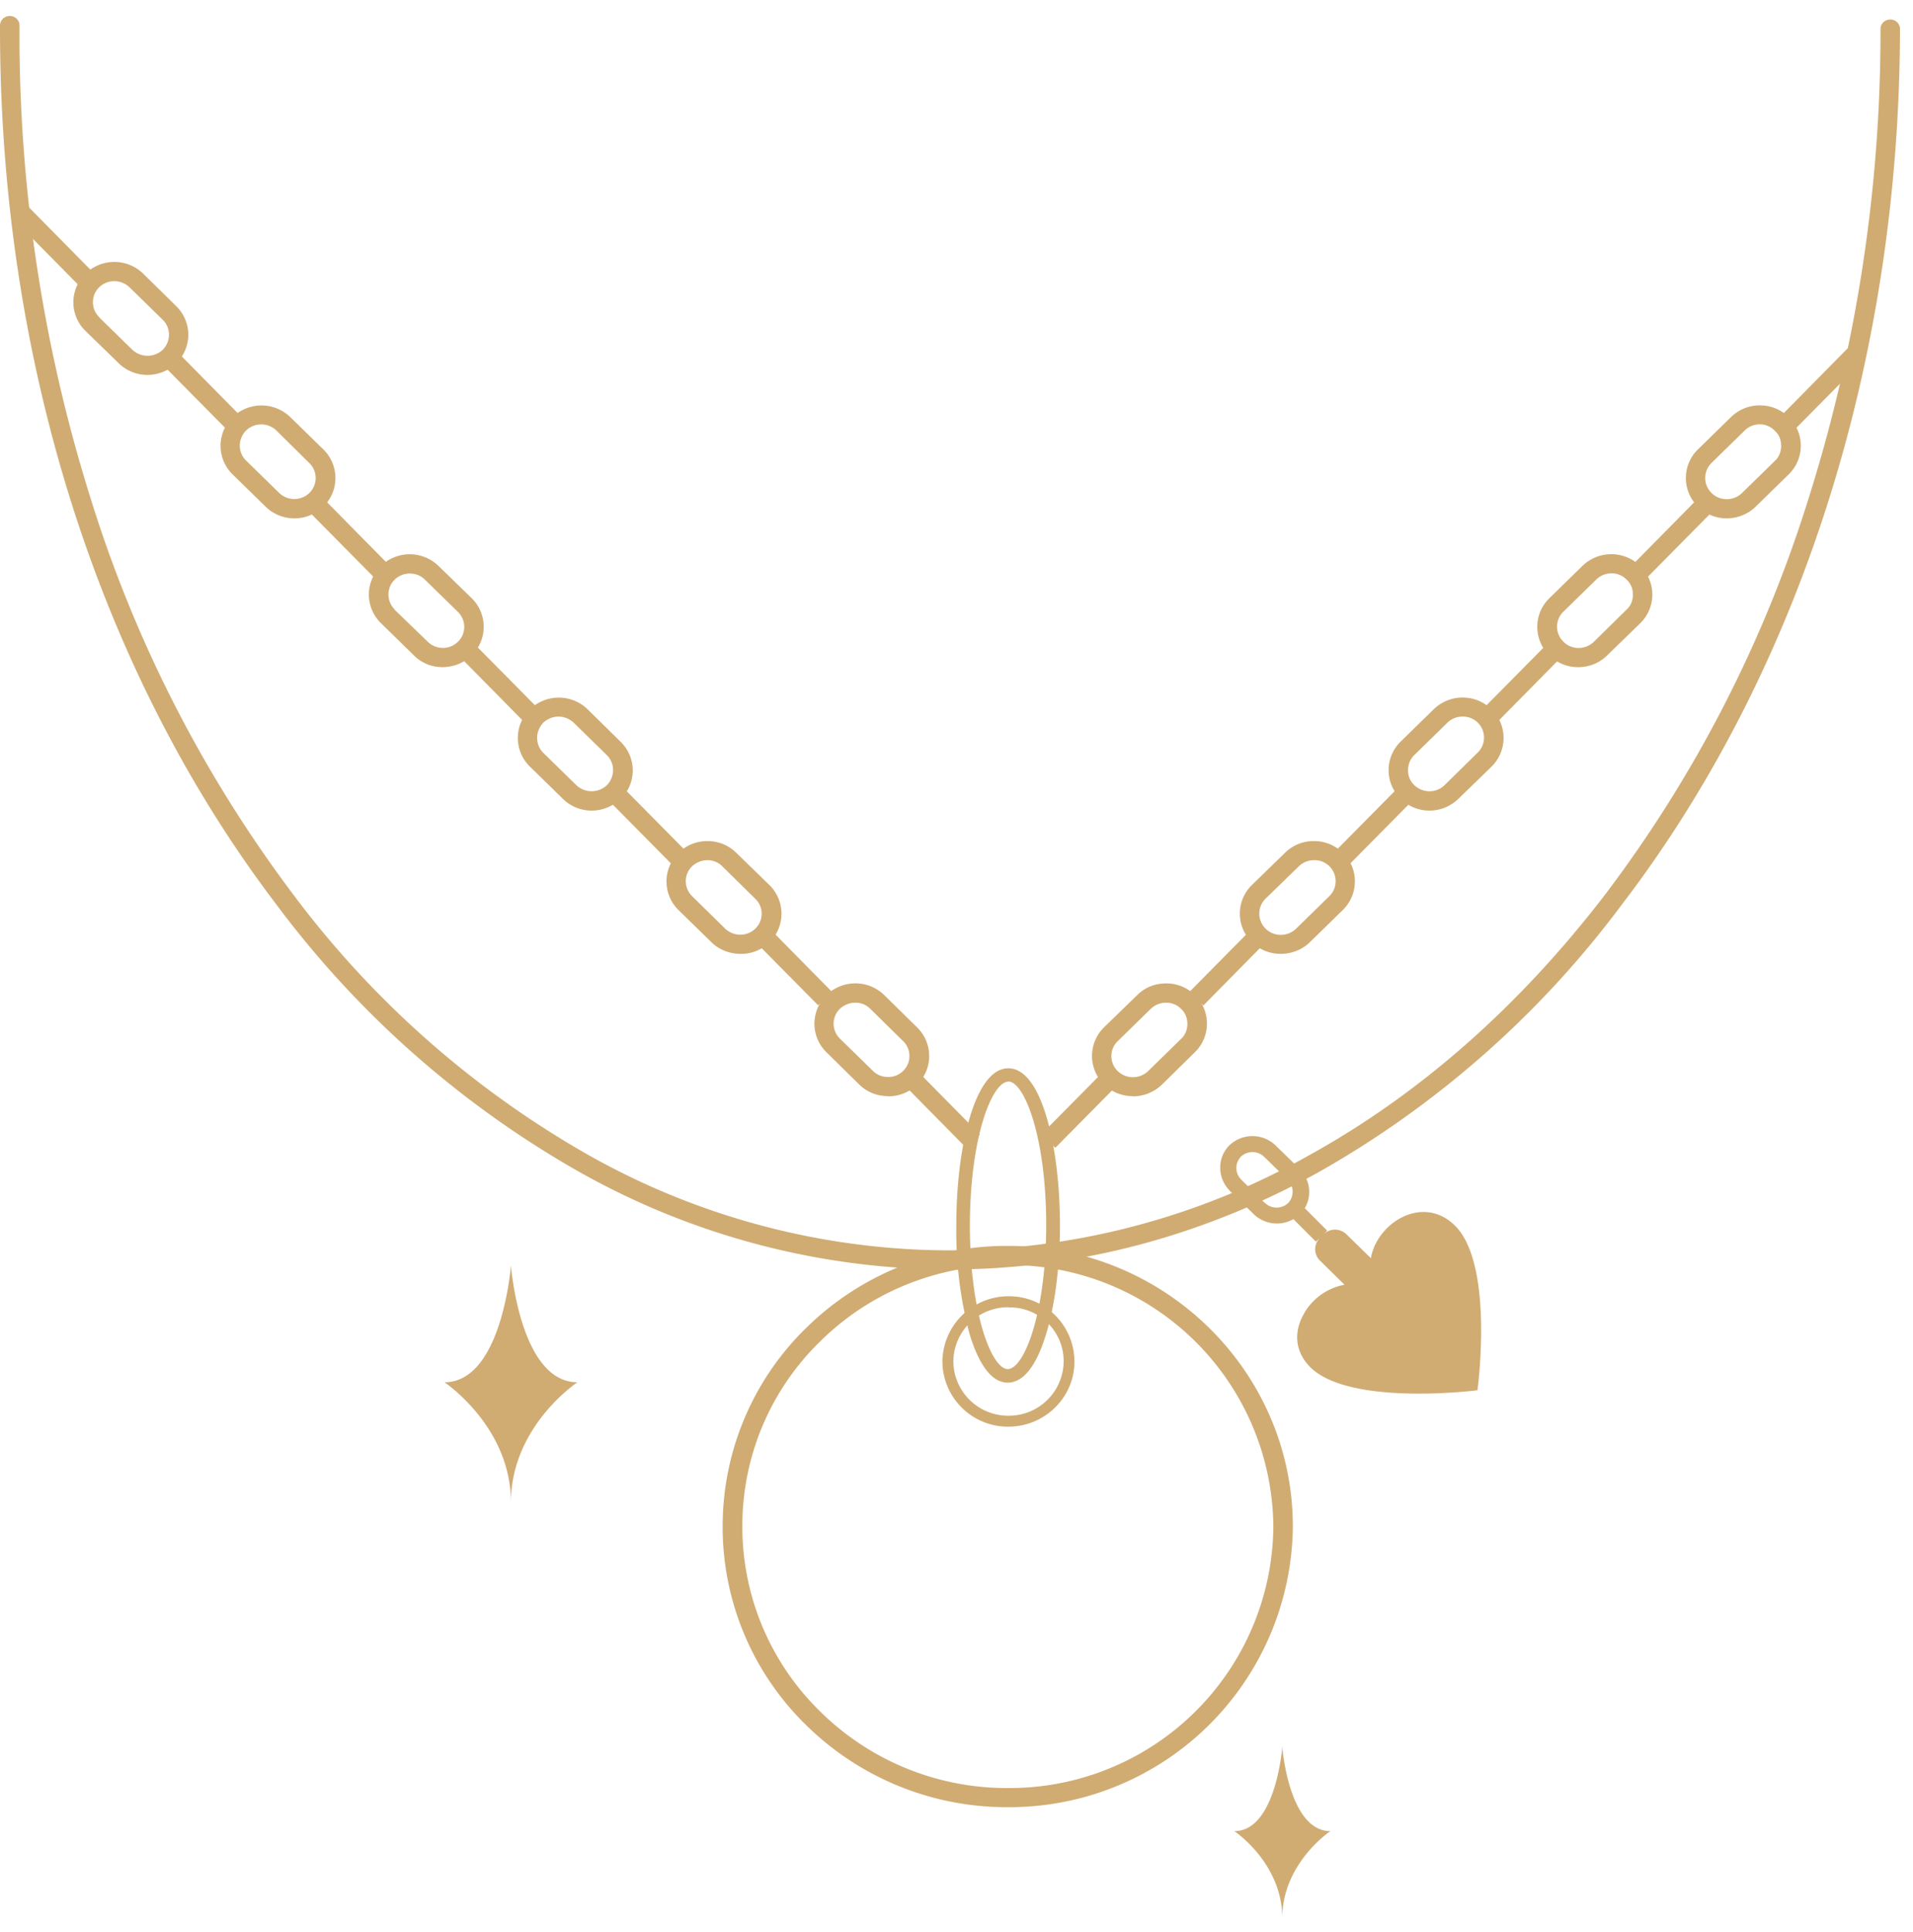 <svg xmlns="http://www.w3.org/2000/svg" fill="none" viewBox="0 0 103 104">
  <g fill="#D0AC73">
    <path d="M54.26 97.27h-.03a15.38 15.38 0 0 1-10.85-4.44 14.88 14.88 0 0 1-4.47-10.7 14.9 14.9 0 0 1 4.51-10.67 15.4 15.4 0 0 1 10.84-4.4h.03c8.47 0 15.33 6.8 15.32 15.13a15.26 15.26 0 0 1-15.35 15.08Zm0-29.18c-3.81 0-7.4 1.45-10.09 4.1a13.84 13.84 0 0 0-4.2 9.95 13.88 13.88 0 0 0 4.17 9.96 14.28 14.28 0 0 0 10.1 4.14h.02a14.2 14.2 0 0 0 14.3-14.05 14.2 14.2 0 0 0-14.28-14.1h-.02Zm15.96 2.6c-.53.89-.57 2 .33 2.9 2.14 2.12 9 1.24 9 1.24s.92-6.75-1.21-8.86c-1.73-1.71-4.2-.15-4.53 1.75l-1.31-1.28a.88.88 0 0 0-1.24 0l.2-.2-1.21-1.21c.4-.66.3-1.55-.3-2.14l-1.23-1.2a1.8 1.8 0 0 0-2.52-.05c-.68.67-.67 1.78.04 2.48l1.23 1.2a1.8 1.8 0 0 0 2.17.3l1.21 1.21.22-.2a.85.85 0 0 0 0 1.22l1.32 1.3a3.2 3.2 0 0 0-2.14 1.48m-2.17-5.9-1.23-1.22a.88.88 0 0 1-.03-1.26.91.91 0 0 1 1.27.04l1.23 1.2a.9.9 0 0 1 .04 1.26.91.91 0 0 1-1.28-.03Zm6.33 5.02.12.12-.12-.12Zm-.12-.1.05.05a.24.24 0 0 1-.05-.05Zm0-.04.02.02-.01-.02Zm.1.12.03.02-.02-.02Z"/>
    <path d="M54.28 76.72a3.46 3.46 0 0 1-3.48-3.43c0-1.9 1.57-3.43 3.5-3.43a3.46 3.46 0 0 1 3.47 3.44c0 1.9-1.57 3.42-3.49 3.42Zm.01-6.43a3.04 3.04 0 0 0-3.05 3 3.03 3.03 0 0 0 3.04 3 3.04 3.04 0 0 0 3.05-3c.02-1.64-1.35-3-3.04-3Z"/>
    <path d="M54.3 76.79a3.53 3.53 0 0 1-3.56-3.52 3.56 3.56 0 0 1 3.56-3.5 3.52 3.52 0 0 1 3.55 3.52c0 1.93-1.6 3.5-3.56 3.5Zm0-6.85c-.91 0-1.76.35-2.41.98a3.31 3.31 0 0 0-.01 4.74c.63.64 1.5 1 2.4 1h.01c1.88 0 3.4-1.5 3.41-3.35a3.39 3.39 0 0 0-3.4-3.37Zm0 6.42a3.1 3.1 0 0 1-3.13-3.07 3.12 3.12 0 0 1 3.12-3.07h.01c.83 0 1.61.32 2.2.9a3 3 0 0 1 .91 2.18 3.11 3.11 0 0 1-3.12 3.06Zm0-6a2.95 2.95 0 0 0-2.97 2.91 2.95 2.95 0 0 0 2.96 2.93h.01a2.95 2.95 0 0 0 2.97-2.91 2.9 2.9 0 0 0-2.98-2.92Z"/>
    <path d="M54.26 74.42c-.84 0-1.54-.91-2.06-2.63a21.6 21.6 0 0 1-.71-5.84c0-2.2.26-4.27.73-5.82.52-1.72 1.23-2.63 2.07-2.63.84 0 1.55.91 2.06 2.63.46 1.56.72 3.63.72 5.84 0 2.2-.27 4.27-.74 5.82-.52 1.72-1.23 2.63-2.07 2.63Zm.03-16.2c-.86 0-2.06 2.93-2.07 7.73 0 4.8 1.19 7.74 2.04 7.74.86 0 2.06-2.94 2.07-7.74 0-4.79-1.19-7.74-2.04-7.74Z"/>
    <path d="M51.1 68.33h-.08a40.78 40.78 0 0 1-19.95-5.32 52.87 52.87 0 0 1-16.23-14.38C5.24 35.99-.03 19.2 0 1.37 0 1.1.23.86.53.86c.29 0 .52.23.52.51a83.27 83.27 0 0 0 3.9 25.68A69.7 69.7 0 0 0 15.68 48a51.78 51.78 0 0 0 15.9 14.11 39.73 39.73 0 0 0 19.44 5.19h.07a39.7 39.7 0 0 0 19.38-5.11c5.98-3.3 11.34-8.03 15.96-14.05a69.51 69.51 0 0 0 10.82-20.91 83.58 83.58 0 0 0 4-25.67c0-.28.23-.51.53-.51.29 0 .52.23.52.51-.03 17.84-5.37 34.6-15.03 47.2A52.68 52.68 0 0 1 71 63.09c-6.3 3.48-13 5.24-19.9 5.24Z"/>
    <path d="m59.73 57.35-3.66 3.7.75.73 3.66-3.7-.75-.73Z"/>
    <path d="M61 59a2.2 2.2 0 0 1-1.56-.63 2.15 2.15 0 0 1 0-3.07l1.79-1.74c.41-.41.96-.63 1.55-.63h.01c.6 0 1.14.23 1.56.64a2.15 2.15 0 0 1-.02 3.07l-1.77 1.74c-.44.42-1 .63-1.56.63Zm1.78-5.03c-.31 0-.6.12-.82.33l-1.77 1.73a1.12 1.12 0 0 0-.02 1.61c.45.45 1.19.45 1.65.01l1.78-1.74c.22-.2.33-.5.33-.8 0-.3-.11-.6-.33-.8a1.1 1.1 0 0 0-.82-.34Z"/>
    <path d="m67.69 49.7-3.66 3.7.76.72 3.65-3.7-.75-.73Zm7.79-7.51-3.66 3.7.75.72 3.66-3.7-.75-.72Z"/>
    <path d="M68.96 51.34a2.2 2.2 0 0 1-1.56-.63 2.15 2.15 0 0 1 .01-3.08l1.78-1.73c.41-.41.96-.63 1.55-.63h.01c.6 0 1.14.23 1.56.64.86.84.85 2.23-.01 3.07l-1.78 1.74c-.44.42-1 .62-1.56.62Zm1.78-5.04c-.31 0-.59.12-.81.33l-1.78 1.73a1.13 1.13 0 0 0-.01 1.62c.44.45 1.18.45 1.64.01l1.78-1.74a1.13 1.13 0 0 0-.82-1.95Zm12.75-11.83-3.66 3.7.76.72 3.65-3.7-.75-.72Z"/>
    <path d="M76.97 43.63a2.2 2.2 0 0 1-1.56-.64 2.15 2.15 0 0 1 0-3.07l1.78-1.74a2.23 2.23 0 0 1 3.12 0c.87.86.85 2.24 0 3.08L78.52 43c-.42.4-.97.63-1.56.63Zm1.78-5.06c-.3 0-.6.11-.82.33l-1.78 1.74c-.22.21-.33.5-.34.8 0 .32.11.6.33.81a1.17 1.17 0 0 0 1.64.01l1.77-1.74a1.13 1.13 0 0 0-.8-1.95ZM91.5 26.75l-3.65 3.7.75.72 3.66-3.7-.75-.72Z"/>
    <path d="M84.98 35.91a2.2 2.2 0 0 1-1.57-.64 2.15 2.15 0 0 1 .01-3.07l1.78-1.74a2.23 2.23 0 0 1 3.12.01 2.15 2.15 0 0 1 0 3.07l-1.79 1.74a2.2 2.2 0 0 1-1.55.63Zm1.79-5.05c-.32 0-.6.12-.82.33l-1.78 1.74a1.12 1.12 0 0 0 0 1.6c.44.46 1.18.46 1.64.02l1.77-1.74c.23-.21.34-.5.34-.8 0-.32-.11-.6-.34-.81a1.1 1.1 0 0 0-.81-.34Zm12.71-12.11-3.65 3.7.75.72 3.66-3.7-.76-.72Z"/>
    <path d="M92.97 27.9a2.2 2.2 0 0 1-1.56-.64 2.15 2.15 0 0 1 .01-3.07l1.78-1.74a2.2 2.2 0 0 1 1.56-.63c.6 0 1.14.23 1.56.64a2.15 2.15 0 0 1-.01 3.07l-1.78 1.74c-.43.42-1 .63-1.56.63Zm1.78-5.06c-.31 0-.6.12-.81.33l-1.78 1.74a1.13 1.13 0 0 0-.01 1.62c.44.45 1.18.45 1.64.01l1.78-1.74c.22-.2.33-.5.33-.8 0-.31-.1-.6-.33-.8a1.1 1.1 0 0 0-.82-.36ZM49.11 57.35l-.75.72 3.65 3.7.75-.71-3.65-3.7Z"/>
    <path d="M47.83 59c-.6 0-1.14-.21-1.56-.62l-1.77-1.74a2.15 2.15 0 0 1-.01-3.07 2.23 2.23 0 0 1 3.12-.01l1.77 1.74a2.15 2.15 0 0 1 .01 3.07c-.4.4-.96.64-1.56.64Zm-1.78-5.03c-.31 0-.6.12-.83.33a1.12 1.12 0 0 0 0 1.6L47 57.64c.21.21.5.33.82.33.31 0 .6-.12.81-.33a1.12 1.12 0 0 0 0-1.6l-1.77-1.74c-.22-.22-.5-.33-.8-.33Z"/>
    <path d="m41.15 49.69-.76.72 3.66 3.7.75-.72-3.65-3.7Zm-7.8-7.49-.75.71 3.66 3.7.75-.72-3.66-3.7Z"/>
    <path d="M39.87 51.34c-.56 0-1.13-.2-1.56-.62l-1.78-1.74a2.15 2.15 0 0 1 0-3.07c.4-.41.97-.64 1.55-.64.6 0 1.15.22 1.56.63l1.78 1.73a2.16 2.16 0 0 1-1.55 3.71Zm-1.78-5.04c-.31 0-.6.12-.83.33a1.12 1.12 0 0 0 0 1.6l1.78 1.75c.21.2.5.33.82.33.3 0 .6-.12.81-.33a1.11 1.11 0 0 0 0-1.6l-1.78-1.75a1.1 1.1 0 0 0-.8-.33ZM25.34 34.46l-.75.72 3.65 3.7.76-.72-3.66-3.7Z"/>
    <path d="M31.86 43.63a2.2 2.2 0 0 1-1.55-.63l-1.78-1.74a2.15 2.15 0 0 1-.01-3.07 2.23 2.23 0 0 1 3.12-.01l1.77 1.74c.87.85.88 2.22.02 3.07-.44.42-1.01.64-1.57.64Zm-2.6-3.1 1.77 1.73a1.2 1.2 0 0 0 1.65 0c.44-.46.44-1.18-.01-1.62l-1.78-1.74c-.22-.2-.5-.33-.82-.33-.31 0-.6.13-.82.33-.2.22-.33.51-.33.8 0 .33.12.61.33.82ZM17.33 26.75l-.76.72 3.66 3.7.75-.72-3.65-3.7Z"/>
    <path d="M23.84 35.91c-.6 0-1.14-.22-1.55-.63l-1.78-1.74a2.15 2.15 0 0 1-.01-3.07 2.23 2.23 0 0 1 3.12 0l1.78 1.73a2.15 2.15 0 0 1 0 3.07c-.4.4-.95.63-1.56.64.01 0 .01 0 0 0Zm-2.6-3.1 1.79 1.73a1.16 1.16 0 0 0 1.63 0 1.12 1.12 0 0 0 0-1.6l-1.78-1.74c-.21-.21-.5-.33-.82-.33-.3 0-.6.12-.81.33a1.12 1.12 0 0 0 0 1.6ZM9.34 18.73l-.76.72 3.66 3.7.75-.72-3.65-3.7Z"/>
    <path d="M15.86 27.9a2.2 2.2 0 0 1-1.56-.63l-1.78-1.74a2.15 2.15 0 0 1 0-3.07 2.23 2.23 0 0 1 3.11-.01l1.78 1.74a2.15 2.15 0 0 1 .01 3.07c-.41.4-.97.64-1.56.64Zm-2.6-3.1 1.77 1.73c.22.21.51.33.82.33.3 0 .6-.12.81-.33a1.12 1.12 0 0 0 0-1.6l-1.78-1.76a1.18 1.18 0 0 0-1.64.01c-.44.46-.44 1.17.01 1.61ZM1.42 11.02l-.75.72 3.65 3.7.75-.72-3.65-3.7Z"/>
    <path d="M7.94 20.18a2.2 2.2 0 0 1-1.55-.63L4.6 17.81a2.15 2.15 0 0 1-.01-3.07 2.23 2.23 0 0 1 3.12-.01l1.77 1.74c.87.85.88 2.22.02 3.07-.43.43-1 .64-1.57.64Zm-2.6-3.1 1.78 1.74a1.2 1.2 0 0 0 1.65 0c.44-.46.44-1.17-.01-1.61l-1.78-1.74a1.18 1.18 0 0 0-1.65 0c-.44.45-.44 1.16.02 1.61Zm22.17 51.03s-.48 6.29-3.58 6.29c0 0 3.58 2.38 3.58 6.47 0-4.1 3.58-6.47 3.58-6.47-3.1 0-3.58-6.29-3.58-6.29Zm41.53 25.92s-.34 4.53-2.58 4.53c0 0 2.58 1.72 2.58 4.68 0-2.95 2.59-4.68 2.59-4.68-2.24 0-2.59-4.53-2.59-4.53Z"/>
  </g>
</svg>
